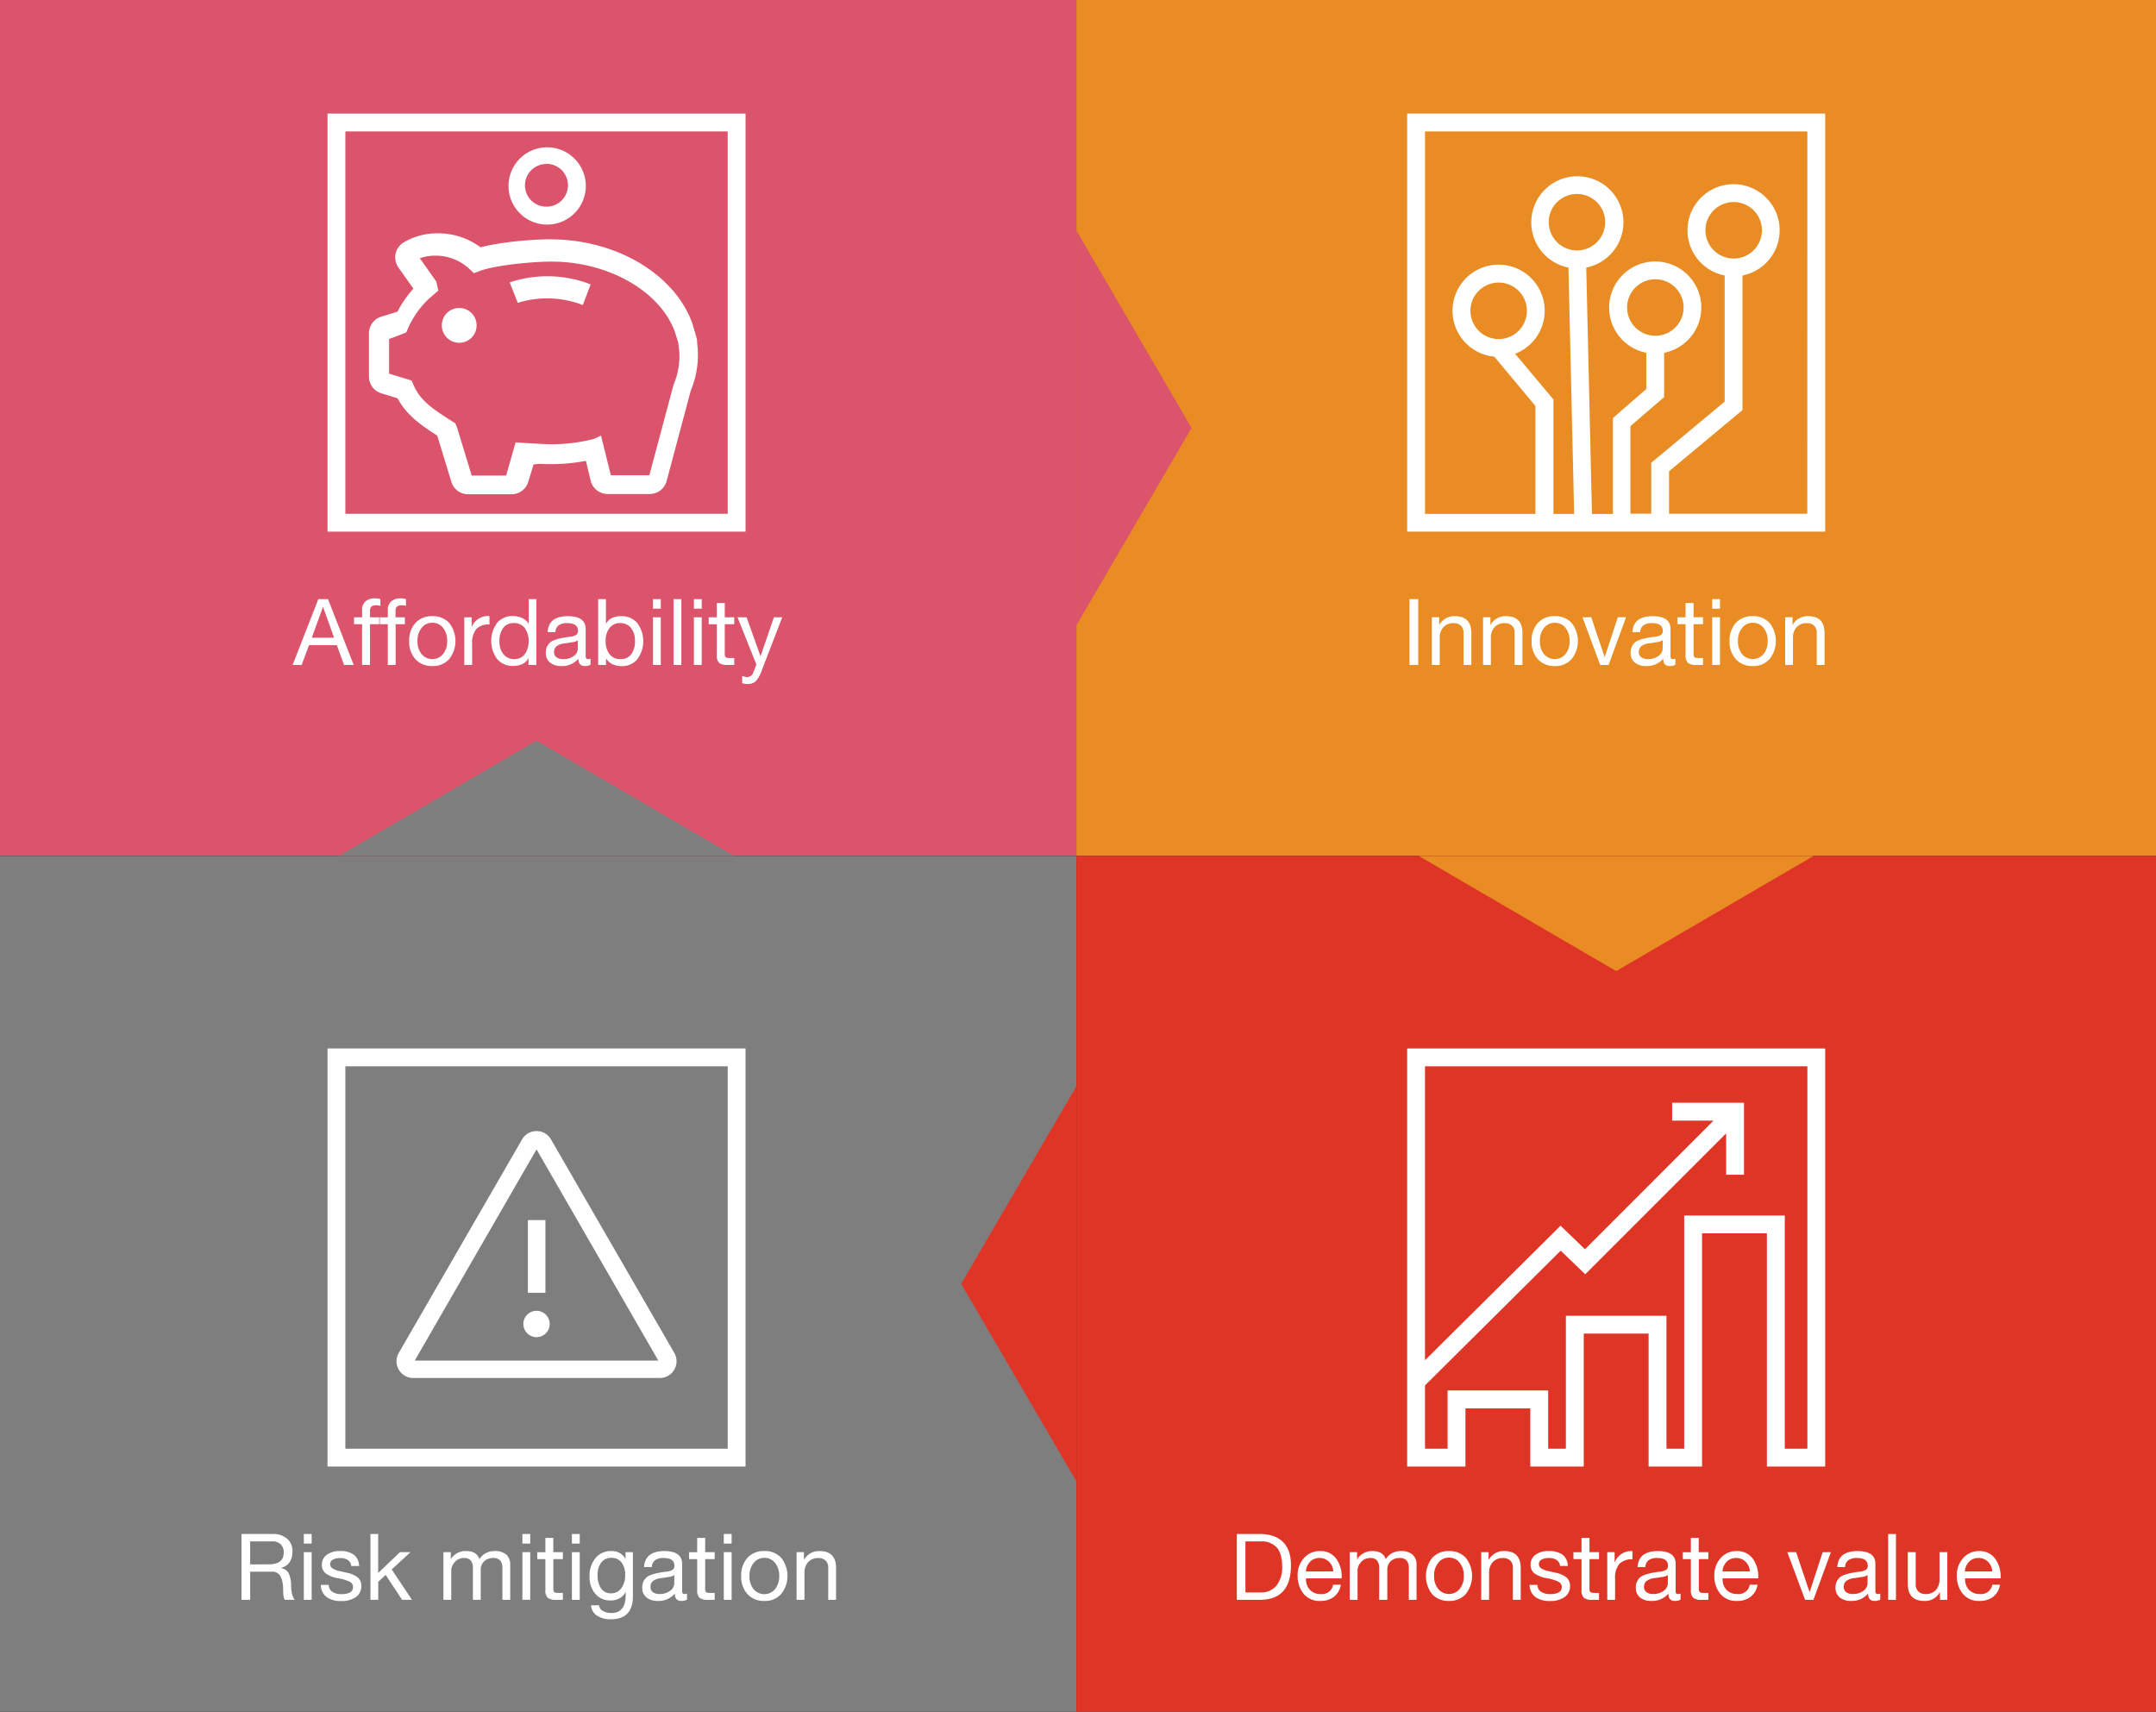 <svg id="Layer_1" data-name="Layer 1" xmlns="http://www.w3.org/2000/svg" width="655" height="520" viewBox="0 0 655 520"><rect width="655" height="520" style="fill:#231f20"/><rect width="327" height="260" style="fill:#db546b"/><rect x="327" width="328" height="260" style="fill:#e98c23"/><rect y="260" width="327" height="260" style="fill:#7e7e7e"/><rect x="327" y="260" width="328" height="260" style="fill:#df3526"/><path id="Outline-v2" d="M163,343.6a5,5,0,0,0-4.4,2.54L121.14,411a5.08,5.08,0,0,0,4.4,7.61h74.92a5.08,5.08,0,0,0,4.4-7.61L167.4,346.14A5,5,0,0,0,163,343.6Zm-37,69.72,37-64.16,37,64.16Zm34.38-42.67v22.08h5.32V370.65ZM159,402.2a4,4,0,1,0,4-4A4,4,0,0,0,159,402.2Z" style="fill:#fff"/><path d="M99.5,318.5v127h127v-127ZM221.08,440.09H104.92V323.92H221.08Z" style="fill:#fff"/><path d="M427.5,34.5v127h127V34.5Zm43,33a8.58,8.58,0,1,1,8.58,8.58A8.59,8.59,0,0,1,470.52,67.52Zm78.56,88.57h-42V143.16l22.31-18.58V83.69a14,14,0,1,0-5.41,0V122l-22.31,18.59v15.46h-6.32V129.44l10.24-8.8V107.17a14,14,0,1,0-5.42,0v11L490,127v29.13h-6.36l-1.73-74.85a14,14,0,1,0-5.41,0l1.73,74.84h-6.29V121.35L460.3,107.47a14,14,0,1,0-6.32.87l12.49,15v32.78H432.92V39.92H549.08ZM526.7,78.54A8.58,8.58,0,1,1,535.28,70,8.58,8.58,0,0,1,526.7,78.54ZM502.9,102a8.58,8.58,0,1,1,8.58-8.58A8.59,8.59,0,0,1,502.9,102Zm-56.18-7.6A8.58,8.58,0,1,1,455.3,103,8.59,8.59,0,0,1,446.72,94.42Z" style="fill:#fff"/><path d="M427.5,318.5v127h17.71V427.82h19.7V445.5h16.24V405.12h19.7V445.5h16.24V374.66h19.7V445.5H554.5v-127ZM549.09,440.09h-6.87V369.24H511.66v70.85h-5.38V399.7H475.72v40.39h-5.38v-17.7H439.78v17.7h-6.86V420.85l41.23-40.93,7.44,7.18,42.81-42.81v12.57h5.43V335H508v5.42h12.57L481.52,379.5l-7.42-7.16-41.18,40.87V323.92H549.09Z" style="fill:#fff"/><path d="M99.5,34.5v127h127V34.5ZM221.08,156.08H104.92V39.92H221.08Z" style="fill:#fff"/><path d="M165.84,68.22a11.74,11.74,0,1,1,.78,0C166.36,68.22,166.1,68.22,165.84,68.22Zm0-18.39h-.42a6.49,6.49,0,0,0,.83,12.95h0a6.49,6.49,0,0,0-.41-13Z" style="fill:#fff"/><path d="M155.33,150.14H142.22a5.28,5.28,0,0,1-5.09-3.77l-4.3-14.05c-5-3.21-9.27-6.17-12.05-11.33l-4.92-1.51a5.3,5.3,0,0,1-3.77-5.09V101.27a5.29,5.29,0,0,1,3.77-5.08l4.89-1.5a33.27,33.27,0,0,1,4.84-7l-4.54-6.42a5.32,5.32,0,0,1,1.52-7.59A19.92,19.92,0,0,1,133,70.88a21.58,21.58,0,0,1,13,4.25c6.28-1.67,15.83-2.43,21.22-2.43,19.87,0,37.58,10.44,43.06,25.38l.06.16,1.31,4.49a5.35,5.35,0,0,1,.14,1.49,27.59,27.59,0,0,1,.24,3.61,28.42,28.42,0,0,1-2.18,10.86l-7.32,27.43a5.33,5.33,0,0,1-5.14,3.95H184.63a5.32,5.32,0,0,1-5.17-4L178,140a57.47,57.47,0,0,1-13.8.91c-.41,0-1.26.08-2.1.18l-1.63,5.34A5.28,5.28,0,0,1,155.33,150.14Zm9.19-15.28h.21a50.82,50.82,0,0,0,15.8-1.55l2.05-1,3,12.06h11.69l7.39-27.59a21.56,21.56,0,0,0,1.52-11.65l-.09-.65,0-.2-.11-.46-1-3.15c-4.56-12.29-20.25-21.2-37.37-21.2-5.74,0-16.43,1-21.55,2.73L144,83l-1.68-1.57a15.14,15.14,0,0,0-14.78-3l5,7.09.62,2.75-2.69,2.33a27.33,27.33,0,0,0-6.36,8.81l-.71,1.59L118.2,103V113.5l6.83,2.09.71,1.59c2.09,4.71,6,7.21,11.43,10.68l1.18.76.56,1.43,4.4,14.42h10.46l2.86-10.07Zm40-30.44h0ZM127,77h0Z" style="fill:#fff"/><circle cx="139.51" cy="98.84" r="5.29" style="fill:#fff"/><path d="M177.06,92.66A30.1,30.1,0,0,0,157.3,92l-2.45-6.22a36.19,36.19,0,0,1,24.59.61Z" style="fill:#fff"/><path d="M99.65,182l7.81,20h-2.94l-2.18-6H93.88l-2.24,6H88.9l7.81-20Zm-1.54,2.41-3.39,9.32h6.78l-3.34-9.32Z" style="fill:#fff"/><path d="M114,181.77a5,5,0,0,1,1.57.23v2.07a3.75,3.75,0,0,0-1.34-.2c-1.22,0-1.82.53-1.82,1.57v2.08h2.8v2.1h-2.8V202H110V189.62h-2.44v-2.1H110v-2.27a3.34,3.34,0,0,1,1-2.54A4.23,4.23,0,0,1,114,181.77Z" style="fill:#fff"/><path d="M121.77,181.77a5,5,0,0,1,1.57.23v2.07a3.84,3.84,0,0,0-1.35-.2c-1.21,0-1.82.53-1.82,1.57v2.08H123v2.1h-2.8V202h-2.38V189.62h-2.43v-2.1h2.43v-2.27a3.31,3.31,0,0,1,1-2.54A4.21,4.21,0,0,1,121.77,181.77Z" style="fill:#fff"/><path d="M131.34,187.18a6.61,6.61,0,0,1,5.14,2.07,8.87,8.87,0,0,1,0,10.95,6.52,6.52,0,0,1-5.14,2.13,6.67,6.67,0,0,1-5.11-2.06,7.74,7.74,0,0,1-1.92-5.5,7.85,7.85,0,0,1,1.9-5.53A6.63,6.63,0,0,1,131.34,187.18Zm-4.51,7.59a5.94,5.94,0,0,0,1.27,3.94,4.23,4.23,0,0,0,6.48,0,5.9,5.9,0,0,0,1.27-4,6,6,0,0,0-1.26-4,4,4,0,0,0-3.28-1.53,4,4,0,0,0-3.2,1.54A6,6,0,0,0,126.83,194.77Z" style="fill:#fff"/><path d="M148.7,187.18v2.52a5.08,5.08,0,0,0-4,1.41,6.47,6.47,0,0,0-1.27,4.41V202h-2.38V187.52h2.24v3h0a5.32,5.32,0,0,1,5-3.39Z" style="fill:#fff"/><path d="M162.93,182v20h-2.38v-2h-.06a3.66,3.66,0,0,1-1.78,1.71,6.49,6.49,0,0,1-2.84.59,6.09,6.09,0,0,1-4.83-2.1,9.27,9.27,0,0,1,0-11,6,6,0,0,1,4.8-2.06,6.61,6.61,0,0,1,2.73.59,4.3,4.3,0,0,1,2,1.68h.06V182Zm-11.2,12.88a5.84,5.84,0,0,0,1.23,3.86,4,4,0,0,0,3.25,1.49,3.9,3.9,0,0,0,3.23-1.5,7.22,7.22,0,0,0,0-7.94,4.07,4.07,0,0,0-3.4-1.51,3.74,3.74,0,0,0-3.19,1.5A6.68,6.68,0,0,0,151.73,194.88Z" style="fill:#fff"/><path d="M172.53,187.18q5.4,0,5.4,3.89v8.35c0,.54.26.81.76.81a2.1,2.1,0,0,0,.73-.14v1.85a3.49,3.49,0,0,1-1.71.39c-1.34,0-2-.75-2-2.24a6.33,6.33,0,0,1-5.09,2.24,5.37,5.37,0,0,1-3.52-1.05,3.71,3.71,0,0,1-1.27-3,4,4,0,0,1,1.26-3.08q1.26-1.16,5.85-1.74a4.9,4.9,0,0,0,2.12-.6,1.4,1.4,0,0,0,.54-1.19c0-1.59-1.07-2.38-3.22-2.38a4.37,4.37,0,0,0-2.64.66,2.64,2.64,0,0,0-1,2.08h-2.38Q166.66,187.18,172.53,187.18Zm-4.2,10.92a1.87,1.87,0,0,0,.73,1.57,3.33,3.33,0,0,0,2.07.56,5.11,5.11,0,0,0,3.18-.95,2.81,2.81,0,0,0,1.24-2.27v-2.49a3.87,3.87,0,0,1-1.68.58l-2.43.37a4.65,4.65,0,0,0-2.35.85A2.17,2.17,0,0,0,168.33,198.1Z" style="fill:#fff"/><path d="M184.09,182v7.48h.06q1.15-2.29,4.62-2.3a6.07,6.07,0,0,1,4.84,2.1,9.22,9.22,0,0,1,0,11,6,6,0,0,1-4.8,2.08,6.61,6.61,0,0,1-2.64-.55,4.44,4.44,0,0,1-2-1.72h-.06V202h-2.38V182ZM184,194.74a6.23,6.23,0,0,0,1.19,4,4.07,4.07,0,0,0,3.37,1.49,3.81,3.81,0,0,0,3.21-1.47,6.61,6.61,0,0,0,1.13-4.13,5.91,5.91,0,0,0-1.21-3.87,4,4,0,0,0-3.29-1.48,3.89,3.89,0,0,0-3.21,1.48A6.21,6.21,0,0,0,184,194.74Z" style="fill:#fff"/><path d="M200.75,182v2.91h-2.38V182Zm0,5.52V202h-2.38V187.52Z" style="fill:#fff"/><path d="M207,182v20h-2.38V182Z" style="fill:#fff"/><path d="M213.19,182v2.91h-2.38V182Zm0,5.52V202h-2.38V187.52Z" style="fill:#fff"/><path d="M220.19,183.17v4.35h2.88v2.1h-2.88v9.07a1.35,1.35,0,0,0,.25.92c.17.19.59.28,1.26.28h1.37V202h-2a4.1,4.1,0,0,1-2.58-.61,3.14,3.14,0,0,1-.72-2.41v-9.35h-2.47v-2.1h2.47v-4.35Z" style="fill:#fff"/><path d="M226.82,187.52l4.23,11.84h0l4.07-11.84h2.52l-6.16,16a9.49,9.49,0,0,1-1.89,3.43,3.53,3.53,0,0,1-2.45.83,5.13,5.13,0,0,1-1.66-.25v-2.19a5.27,5.27,0,0,0,1.4.34,2,2,0,0,0,2-1.46l.92-2.32-5.74-14.39Z" style="fill:#fff"/><path d="M430.87,182v20h-2.66V182Z" style="fill:#fff"/><path d="M442,187.18q5,0,5,5.18V202h-2.38v-9.88a2.85,2.85,0,0,0-.75-2,2.91,2.91,0,0,0-2.22-.81,4,4,0,0,0-3.15,1.23,4.68,4.68,0,0,0-1.1,3.22V202H435V187.51h2.24v2.3h.05A5.15,5.15,0,0,1,442,187.18Z" style="fill:#fff"/><path d="M457.53,187.18q5,0,5,5.18V202h-2.38v-9.88a2.85,2.85,0,0,0-.75-2,2.91,2.91,0,0,0-2.22-.81,4,4,0,0,0-3.15,1.23,4.68,4.68,0,0,0-1.1,3.22V202h-2.38V187.51h2.24v2.3h.05A5.15,5.15,0,0,1,457.53,187.18Z" style="fill:#fff"/><path d="M472.34,187.18a6.62,6.62,0,0,1,5.14,2.07,8.87,8.87,0,0,1,0,10.95,6.53,6.53,0,0,1-5.14,2.13,6.66,6.66,0,0,1-5.11-2.06,7.74,7.74,0,0,1-1.92-5.5,7.85,7.85,0,0,1,1.89-5.53A6.6,6.6,0,0,1,472.34,187.18Zm-4.51,7.59a5.93,5.93,0,0,0,1.26,3.94,4.23,4.23,0,0,0,6.48,0,5.91,5.91,0,0,0,1.28-4,6,6,0,0,0-1.26-4,4.08,4.08,0,0,0-3.28-1.52,4,4,0,0,0-3.21,1.54A6,6,0,0,0,467.83,194.77Z" style="fill:#fff"/><path d="M483.43,187.51l4.06,12.07h.05l3.95-12.07H494L488.69,202h-2.55l-5.37-14.48Z" style="fill:#fff"/><path d="M502.1,187.18q5.41,0,5.41,3.89v8.34c0,.55.25.82.75.82a2.1,2.1,0,0,0,.73-.14v1.84a3.38,3.38,0,0,1-1.71.4c-1.34,0-2-.75-2-2.24a6.37,6.37,0,0,1-5.1,2.24,5.36,5.36,0,0,1-3.51-1.05,3.69,3.69,0,0,1-1.28-3,4,4,0,0,1,1.26-3.08q1.26-1.16,5.85-1.74a4.9,4.9,0,0,0,2.12-.6,1.4,1.4,0,0,0,.54-1.19c0-1.59-1.07-2.38-3.22-2.38a4.39,4.39,0,0,0-2.64.66,2.64,2.64,0,0,0-1,2.08h-2.38Q496.23,187.18,502.1,187.18Zm-4.2,10.92a1.87,1.87,0,0,0,.73,1.57,3.37,3.37,0,0,0,2.07.56,5.06,5.06,0,0,0,3.18-1,2.79,2.79,0,0,0,1.25-2.26v-2.5a3.75,3.75,0,0,1-1.68.59l-2.44.37a4.69,4.69,0,0,0-2.35.85A2.17,2.17,0,0,0,497.9,198.1Z" style="fill:#fff"/><path d="M514.51,183.17v4.34h2.88v2.1h-2.88v9.08a1.35,1.35,0,0,0,.25.92c.17.19.59.28,1.26.28h1.37V202h-2a4,4,0,0,1-2.58-.62,3.09,3.09,0,0,1-.73-2.4v-9.36h-2.46v-2.1h2.46v-4.34Z" style="fill:#fff"/><path d="M522.54,182v2.91h-2.38V182Zm0,5.51V202h-2.38V187.51Z" style="fill:#fff"/><path d="M532.48,187.18a6.61,6.61,0,0,1,5.14,2.07,8.87,8.87,0,0,1,0,10.95,6.52,6.52,0,0,1-5.14,2.13,6.66,6.66,0,0,1-5.11-2.06,7.74,7.74,0,0,1-1.92-5.5,7.85,7.85,0,0,1,1.89-5.53A6.62,6.62,0,0,1,532.48,187.18ZM528,194.77a5.93,5.93,0,0,0,1.26,3.94,4.23,4.23,0,0,0,6.48,0,5.91,5.91,0,0,0,1.28-4,6,6,0,0,0-1.26-4,4.06,4.06,0,0,0-3.28-1.52,4,4,0,0,0-3.2,1.54A6,6,0,0,0,528,194.77Z" style="fill:#fff"/><path d="M549.31,187.18q5,0,5,5.18V202h-2.38v-9.88a2.85,2.85,0,0,0-.75-2,2.88,2.88,0,0,0-2.21-.81,4,4,0,0,0-3.16,1.23,4.68,4.68,0,0,0-1.1,3.22V202h-2.38V187.51h2.24v2.3h.06A5.12,5.12,0,0,1,549.31,187.18Z" style="fill:#fff"/><path d="M82.89,466a6.34,6.34,0,0,1,4.34,1.43,4.82,4.82,0,0,1,1.62,3.81c0,2.72-1.15,4.41-3.47,5.06v.06a3.1,3.1,0,0,1,2.26,1.43,8.55,8.55,0,0,1,.79,3.81,12.43,12.43,0,0,0,.33,2.74,4.52,4.52,0,0,0,.79,1.65h-3a1.71,1.71,0,0,1-.33-.66c0-.21-.09-.5-.15-.88L86,482.27a8.07,8.07,0,0,0-.76-3.36,2.71,2.71,0,0,0-2.63-1.46H76V486H73.37V466Zm-1.18,9.21q4.49,0,4.48-3.55a3.41,3.41,0,0,0-.89-2.52,3.45,3.45,0,0,0-2.55-.9H76v7Z" style="fill:#fff"/><path d="M94.68,466v2.91H92.3V466Zm0,5.52V486H92.3V471.52Z" style="fill:#fff"/><path d="M103.19,471.18a6.92,6.92,0,0,1,4.35,1.13,4.49,4.49,0,0,1,1.56,3.41h-2.38v0a2.31,2.31,0,0,0-1-1.79,4.06,4.06,0,0,0-2.33-.62,4.52,4.52,0,0,0-2.26.48,1.48,1.48,0,0,0-.82,1.37,1.51,1.51,0,0,0,.72,1.3,6.89,6.89,0,0,0,2.22.83l2.24.5a7.46,7.46,0,0,1,3.19,1.41,3.23,3.23,0,0,1,1.09,2.59,3.92,3.92,0,0,1-1.65,3.36,7.47,7.47,0,0,1-4.51,1.21,7.15,7.15,0,0,1-4.39-1.22,4.55,4.55,0,0,1-1.74-3.68h2.38a2.56,2.56,0,0,0,1.06,2.07,4.74,4.74,0,0,0,2.83.73c2.33,0,3.5-.72,3.5-2.16a1.72,1.72,0,0,0-.85-1.51,12.53,12.53,0,0,0-3.66-1.15,8.75,8.75,0,0,1-3.8-1.48,3.22,3.22,0,0,1-1.15-2.63,3.6,3.6,0,0,1,1.47-3A6.36,6.36,0,0,1,103.19,471.18Z" style="fill:#fff"/><path d="M114.89,466v11.84l6.61-6.32h3.19L119,476.78l6.16,9.21h-3l-5-7.56-2.24,2.07V486h-2.38V466Z" style="fill:#fff"/><path d="M141.66,471.18q3.17,0,4,2.46a5,5,0,0,1,1.92-1.82,5.43,5.43,0,0,1,2.64-.64,5.12,5.12,0,0,1,3.63,1.11,4,4,0,0,1,1.16,3V486h-2.38v-9.6a3.51,3.51,0,0,0-.66-2.34,2.68,2.68,0,0,0-2.14-.77,3.82,3.82,0,0,0-2.73,1,3.46,3.46,0,0,0-1.05,2.62V486h-2.38v-9.6a3.57,3.57,0,0,0-.65-2.34,2.55,2.55,0,0,0-2.07-.77,3.69,3.69,0,0,0-1.87.48,3.85,3.85,0,0,0-1.42,1.44,3.48,3.48,0,0,0-.57,1.72V486h-2.38V471.52h2.24v2.12h0A5.29,5.29,0,0,1,141.66,471.18Z" style="fill:#fff"/><path d="M161.09,466v2.91h-2.38V466Zm0,5.52V486h-2.38V471.52Z" style="fill:#fff"/><path d="M168.09,467.18v4.34H171v2.1h-2.89v9.07a1.39,1.39,0,0,0,.25.92c.17.19.59.28,1.26.28H171V486h-2a4.08,4.08,0,0,1-2.58-.61,3.08,3.08,0,0,1-.73-2.41v-9.35h-2.46v-2.1h2.46v-4.34Z" style="fill:#fff"/><path d="M176.13,466v2.91h-2.38V466Zm0,5.52V486h-2.38V471.52Z" style="fill:#fff"/><path d="M185.7,471.18a4.62,4.62,0,0,1,4.34,2.41h0v-2.07h2.24V484.9q0,7-6.69,7a7.2,7.2,0,0,1-4.31-1.16,3.92,3.92,0,0,1-1.71-3.09H182a2.09,2.09,0,0,0,1.12,1.69,4.91,4.91,0,0,0,2.63.66q4.34,0,4.34-5.55v-.89h0a4.39,4.39,0,0,1-1.78,1.92,5.34,5.34,0,0,1-2.73.71,5.94,5.94,0,0,1-4.71-2,7.8,7.8,0,0,1-1.76-5.32,8.29,8.29,0,0,1,1.78-5.53A6,6,0,0,1,185.7,471.18Zm-4.14,7.36a6.82,6.82,0,0,0,1.06,4,3.5,3.5,0,0,0,3,1.48,3.73,3.73,0,0,0,3.13-1.54,6.48,6.48,0,0,0,1.18-4.06,6,6,0,0,0-1.09-3.75,3.64,3.64,0,0,0-3.05-1.43,3.75,3.75,0,0,0-3.14,1.44A6,6,0,0,0,181.56,478.54Z" style="fill:#fff"/><path d="M201.83,471.18q5.4,0,5.4,3.89v8.35c0,.54.26.81.76.81a2.1,2.1,0,0,0,.73-.14v1.85a3.49,3.49,0,0,1-1.71.39c-1.34,0-2-.75-2-2.24a6.37,6.37,0,0,1-5.1,2.24,5.35,5.35,0,0,1-3.51-1.05,3.68,3.68,0,0,1-1.28-3,4,4,0,0,1,1.26-3.08q1.26-1.15,5.85-1.74a4.9,4.9,0,0,0,2.12-.6,1.4,1.4,0,0,0,.54-1.19c0-1.59-1.07-2.38-3.22-2.38a4.37,4.37,0,0,0-2.64.66,2.64,2.64,0,0,0-1,2.08h-2.38Q196,471.18,201.83,471.18Zm-4.2,10.92a1.87,1.87,0,0,0,.73,1.57,3.35,3.35,0,0,0,2.07.56,5.11,5.11,0,0,0,3.18-1,2.8,2.8,0,0,0,1.24-2.27v-2.49a3.66,3.66,0,0,1-1.68.58l-2.43.37a4.65,4.65,0,0,0-2.35.85A2.17,2.17,0,0,0,197.63,482.1Z" style="fill:#fff"/><path d="M214.23,467.18v4.34h2.89v2.1h-2.89v9.07a1.33,1.33,0,0,0,.26.92c.16.19.58.28,1.26.28h1.37V486h-2a4.1,4.1,0,0,1-2.58-.61,3.12,3.12,0,0,1-.73-2.41v-9.35h-2.46v-2.1h2.46v-4.34Z" style="fill:#fff"/><path d="M222.27,466v2.91h-2.38V466Zm0,5.52V486h-2.38V471.52Z" style="fill:#fff"/><path d="M232.21,471.18a6.61,6.61,0,0,1,5.14,2.07,8.87,8.87,0,0,1,0,10.95,6.52,6.52,0,0,1-5.14,2.13,6.66,6.66,0,0,1-5.11-2.06,7.74,7.74,0,0,1-1.92-5.5,7.85,7.85,0,0,1,1.89-5.53A6.64,6.64,0,0,1,232.21,471.18Zm-4.51,7.59a6,6,0,0,0,1.26,4,4.24,4.24,0,0,0,6.48,0,5.91,5.91,0,0,0,1.28-4,6,6,0,0,0-1.26-4,4,4,0,0,0-3.28-1.53,4,4,0,0,0-3.2,1.54A6,6,0,0,0,227.7,478.77Z" style="fill:#fff"/><path d="M249,471.18q5,0,5,5.18V486h-2.38v-9.88a2.87,2.87,0,0,0-.75-2,2.91,2.91,0,0,0-2.22-.81,4,4,0,0,0-3.15,1.23,4.68,4.68,0,0,0-1.1,3.22V486H242V471.52h2.24v2.29h.05A5.15,5.15,0,0,1,249,471.18Z" style="fill:#fff"/><path d="M382.74,466q4.53,0,7,2.39t2.45,7.13q0,10.47-9.44,10.47h-7V466Zm.14,17.75a6,6,0,0,0,4.9-2.06,8.74,8.74,0,0,0,1.74-5.81c0-2.65-.56-4.58-1.66-5.81a6.22,6.22,0,0,0-4.87-1.83h-4.62v15.51Z" style="fill:#fff"/><path d="M401.05,471.18a5.79,5.79,0,0,1,4.82,2.21,9.12,9.12,0,0,1,1.73,5.8v.28H396.77v.16A4.61,4.61,0,0,0,398,483a4.39,4.39,0,0,0,3.31,1.25A3.41,3.41,0,0,0,405,481.4h2.35a5.87,5.87,0,0,1-2.1,3.68,6.53,6.53,0,0,1-4.09,1.25,6.21,6.21,0,0,1-5.18-2.24,8.57,8.57,0,0,1-1.76-5.43,7.65,7.65,0,0,1,1.93-5.35A6.29,6.29,0,0,1,401.05,471.18Zm4,6.19a4.39,4.39,0,0,0-1.27-2.93,4,4,0,0,0-2.93-1.16,3.92,3.92,0,0,0-2.8,1.1,4.58,4.58,0,0,0-1.31,3Z" style="fill:#fff"/><path d="M417,471.18c2.11,0,3.43.82,4,2.46a5.05,5.05,0,0,1,1.91-1.82,5.49,5.49,0,0,1,2.65-.64,5.12,5.12,0,0,1,3.63,1.11,4,4,0,0,1,1.16,3V486H428v-9.6a3.51,3.51,0,0,0-.66-2.34,2.68,2.68,0,0,0-2.14-.77,3.82,3.82,0,0,0-2.73,1,3.46,3.46,0,0,0-1,2.62V486H419v-9.6a3.57,3.57,0,0,0-.65-2.34,2.57,2.57,0,0,0-2.07-.77,3.79,3.79,0,0,0-1.87.47A3.88,3.88,0,0,0,413,475.2a3.48,3.48,0,0,0-.57,1.72V486h-2.38V471.52h2.24v2.12h.05A5.28,5.28,0,0,1,417,471.18Z" style="fill:#fff"/><path d="M440.2,471.18a6.6,6.6,0,0,1,5.13,2.07,8.87,8.87,0,0,1,0,10.95,6.51,6.51,0,0,1-5.13,2.13,6.68,6.68,0,0,1-5.12-2.06,9,9,0,0,1,0-11A6.64,6.64,0,0,1,440.2,471.18Zm-4.51,7.59a5.93,5.93,0,0,0,1.26,3.94,4.23,4.23,0,0,0,6.48,0,5.9,5.9,0,0,0,1.27-4,6,6,0,0,0-1.26-4,4,4,0,0,0-3.27-1.53,4,4,0,0,0-3.21,1.54A6,6,0,0,0,435.69,478.77Z" style="fill:#fff"/><path d="M457,471.18q5,0,5,5.18V486h-2.38v-9.88a2.82,2.82,0,0,0-.76-2,2.87,2.87,0,0,0-2.21-.81,4,4,0,0,0-3.15,1.23,4.63,4.63,0,0,0-1.11,3.22V486H450V471.52h2.24v2.29h.06A5.12,5.12,0,0,1,457,471.18Z" style="fill:#fff"/><path d="M470.41,471.18a6.92,6.92,0,0,1,4.35,1.13,4.48,4.48,0,0,1,1.55,3.4h-2.37v0a2.31,2.31,0,0,0-1-1.79,4,4,0,0,0-2.34-.62,4.59,4.59,0,0,0-2.25.47,1.54,1.54,0,0,0-.1,2.68,6.68,6.68,0,0,0,2.22.82l2.23.51a7.5,7.5,0,0,1,3.2,1.41,3.27,3.27,0,0,1,1.09,2.59,3.92,3.92,0,0,1-1.65,3.36,7.47,7.47,0,0,1-4.51,1.21,7.2,7.2,0,0,1-4.4-1.22,4.57,4.57,0,0,1-1.73-3.68h2.38a2.54,2.54,0,0,0,1.06,2.07,4.79,4.79,0,0,0,2.83.73c2.33,0,3.5-.72,3.5-2.16a1.73,1.73,0,0,0-.86-1.51,12.32,12.32,0,0,0-3.65-1.15,8.85,8.85,0,0,1-3.81-1.48,3.26,3.26,0,0,1-1.15-2.64,3.57,3.57,0,0,1,1.48-3A6.34,6.34,0,0,1,470.41,471.18Z" style="fill:#fff"/><path d="M482.89,467.17v4.35h2.89v2.1h-2.89v9.07a1.35,1.35,0,0,0,.26.92c.16.19.58.28,1.26.28h1.37V486h-2a4.1,4.1,0,0,1-2.58-.61,3.13,3.13,0,0,1-.73-2.41v-9.35h-2.46v-2.1h2.46v-4.35Z" style="fill:#fff"/><path d="M495.94,471.18v2.52a5.08,5.08,0,0,0-4,1.41,6.47,6.47,0,0,0-1.27,4.41V486h-2.38V471.52h2.24v3.05h.05a5.31,5.31,0,0,1,5-3.39Z" style="fill:#fff"/><path d="M503.67,471.18q5.4,0,5.4,3.89v8.35c0,.54.26.81.76.81a2.1,2.1,0,0,0,.73-.14v1.85a3.49,3.49,0,0,1-1.71.39c-1.34,0-2-.75-2-2.24a6.34,6.34,0,0,1-5.09,2.24,5.37,5.37,0,0,1-3.52-1.05,3.71,3.71,0,0,1-1.27-3,4,4,0,0,1,1.26-3.08q1.26-1.15,5.85-1.74a4.9,4.9,0,0,0,2.12-.6,1.4,1.4,0,0,0,.54-1.19c0-1.59-1.07-2.38-3.22-2.38a4.37,4.37,0,0,0-2.64.66,2.64,2.64,0,0,0-1,2.08h-2.38Q497.79,471.18,503.67,471.18Zm-4.2,10.92a1.87,1.87,0,0,0,.73,1.57,3.35,3.35,0,0,0,2.07.56,5.11,5.11,0,0,0,3.18-1,2.81,2.81,0,0,0,1.24-2.27v-2.49a3.83,3.83,0,0,1-1.68.58l-2.43.37a4.65,4.65,0,0,0-2.35.85A2.17,2.17,0,0,0,499.47,482.1Z" style="fill:#fff"/><path d="M516.07,467.17v4.35H519v2.1h-2.89v9.07a1.35,1.35,0,0,0,.26.92c.16.19.58.28,1.26.28H519V486h-2a4.1,4.1,0,0,1-2.58-.61,3.13,3.13,0,0,1-.73-2.41v-9.35h-2.46v-2.1h2.46v-4.35Z" style="fill:#fff"/><path d="M527.61,471.18a5.81,5.81,0,0,1,4.82,2.21,9.18,9.18,0,0,1,1.73,5.8v.28H523.33v.16a4.61,4.61,0,0,0,1.2,3.35,4.37,4.37,0,0,0,3.3,1.25,3.42,3.42,0,0,0,3.76-2.83h2.35a5.87,5.87,0,0,1-2.1,3.68,6.55,6.55,0,0,1-4.09,1.25,6.21,6.21,0,0,1-5.18-2.24,8.51,8.51,0,0,1-1.76-5.43,7.65,7.65,0,0,1,1.93-5.35A6.29,6.29,0,0,1,527.61,471.18Zm4,6.19a4.39,4.39,0,0,0-1.27-2.93,4,4,0,0,0-2.93-1.16,3.92,3.92,0,0,0-2.8,1.1,4.58,4.58,0,0,0-1.31,3Z" style="fill:#fff"/><path d="M545.67,471.52l4.06,12.06h.06l3.94-12.06h2.5L550.93,486h-2.54L543,471.52Z" style="fill:#fff"/><path d="M564.35,471.18q5.4,0,5.4,3.89v8.35c0,.54.25.81.76.81a2,2,0,0,0,.72-.14v1.85a3.42,3.42,0,0,1-1.7.39c-1.35,0-2-.75-2-2.24a6.37,6.37,0,0,1-5.1,2.24,5.36,5.36,0,0,1-3.51-1.05,3.69,3.69,0,0,1-1.28-3,4,4,0,0,1,1.27-3.08q1.26-1.15,5.85-1.74a4.85,4.85,0,0,0,2.11-.6,1.38,1.38,0,0,0,.55-1.19c0-1.59-1.08-2.38-3.22-2.38a4.4,4.4,0,0,0-2.65.66,2.6,2.6,0,0,0-1,2.08h-2.38C558.37,472.79,560.43,471.18,564.35,471.18Zm-4.2,10.92a1.89,1.89,0,0,0,.72,1.57,3.39,3.39,0,0,0,2.08.56,5.1,5.1,0,0,0,3.17-1,2.82,2.82,0,0,0,1.25-2.27v-2.49a3.87,3.87,0,0,1-1.68.58l-2.44.37a4.73,4.73,0,0,0-2.35.85A2.19,2.19,0,0,0,560.15,482.1Z" style="fill:#fff"/><path d="M576,466v20h-2.37V466Z" style="fill:#fff"/><path d="M582,471.52v9.85a2.79,2.79,0,0,0,.79,2.06,2.88,2.88,0,0,0,2.15.8,4,4,0,0,0,3.19-1.23,4.69,4.69,0,0,0,1.1-3.22v-8.26h2.37V486h-2.23V483.7h-.06a5,5,0,0,1-4.71,2.63q-5,0-5-5.16v-9.65Z" style="fill:#fff"/><path d="M601.25,471.18a5.77,5.77,0,0,1,4.81,2.21,9.12,9.12,0,0,1,1.74,5.8v.28H597v.16a4.62,4.62,0,0,0,1.21,3.35,4.37,4.37,0,0,0,3.3,1.25,3.41,3.41,0,0,0,3.75-2.83h2.36a5.87,5.87,0,0,1-2.1,3.68,6.55,6.55,0,0,1-4.09,1.25,6.19,6.19,0,0,1-5.18-2.24,8.51,8.51,0,0,1-1.76-5.43,7.65,7.65,0,0,1,1.93-5.35A6.29,6.29,0,0,1,601.25,471.18Zm4,6.19a4.39,4.39,0,0,0-1.27-2.93,4,4,0,0,0-2.93-1.16,3.92,3.92,0,0,0-2.8,1.1,4.64,4.64,0,0,0-1.32,3Z" style="fill:#fff"/><polygon points="327 190 327 70 362 130 327 190" style="fill:#db546b"/><polygon points="327 330 327 450 292 390 327 330" style="fill:#df3526"/><polygon points="431 260 551 260 491 295 431 260" style="fill:#e98c23"/><polygon points="223 260 103 260 163 225 223 260" style="fill:#7e7e7e"/></svg>